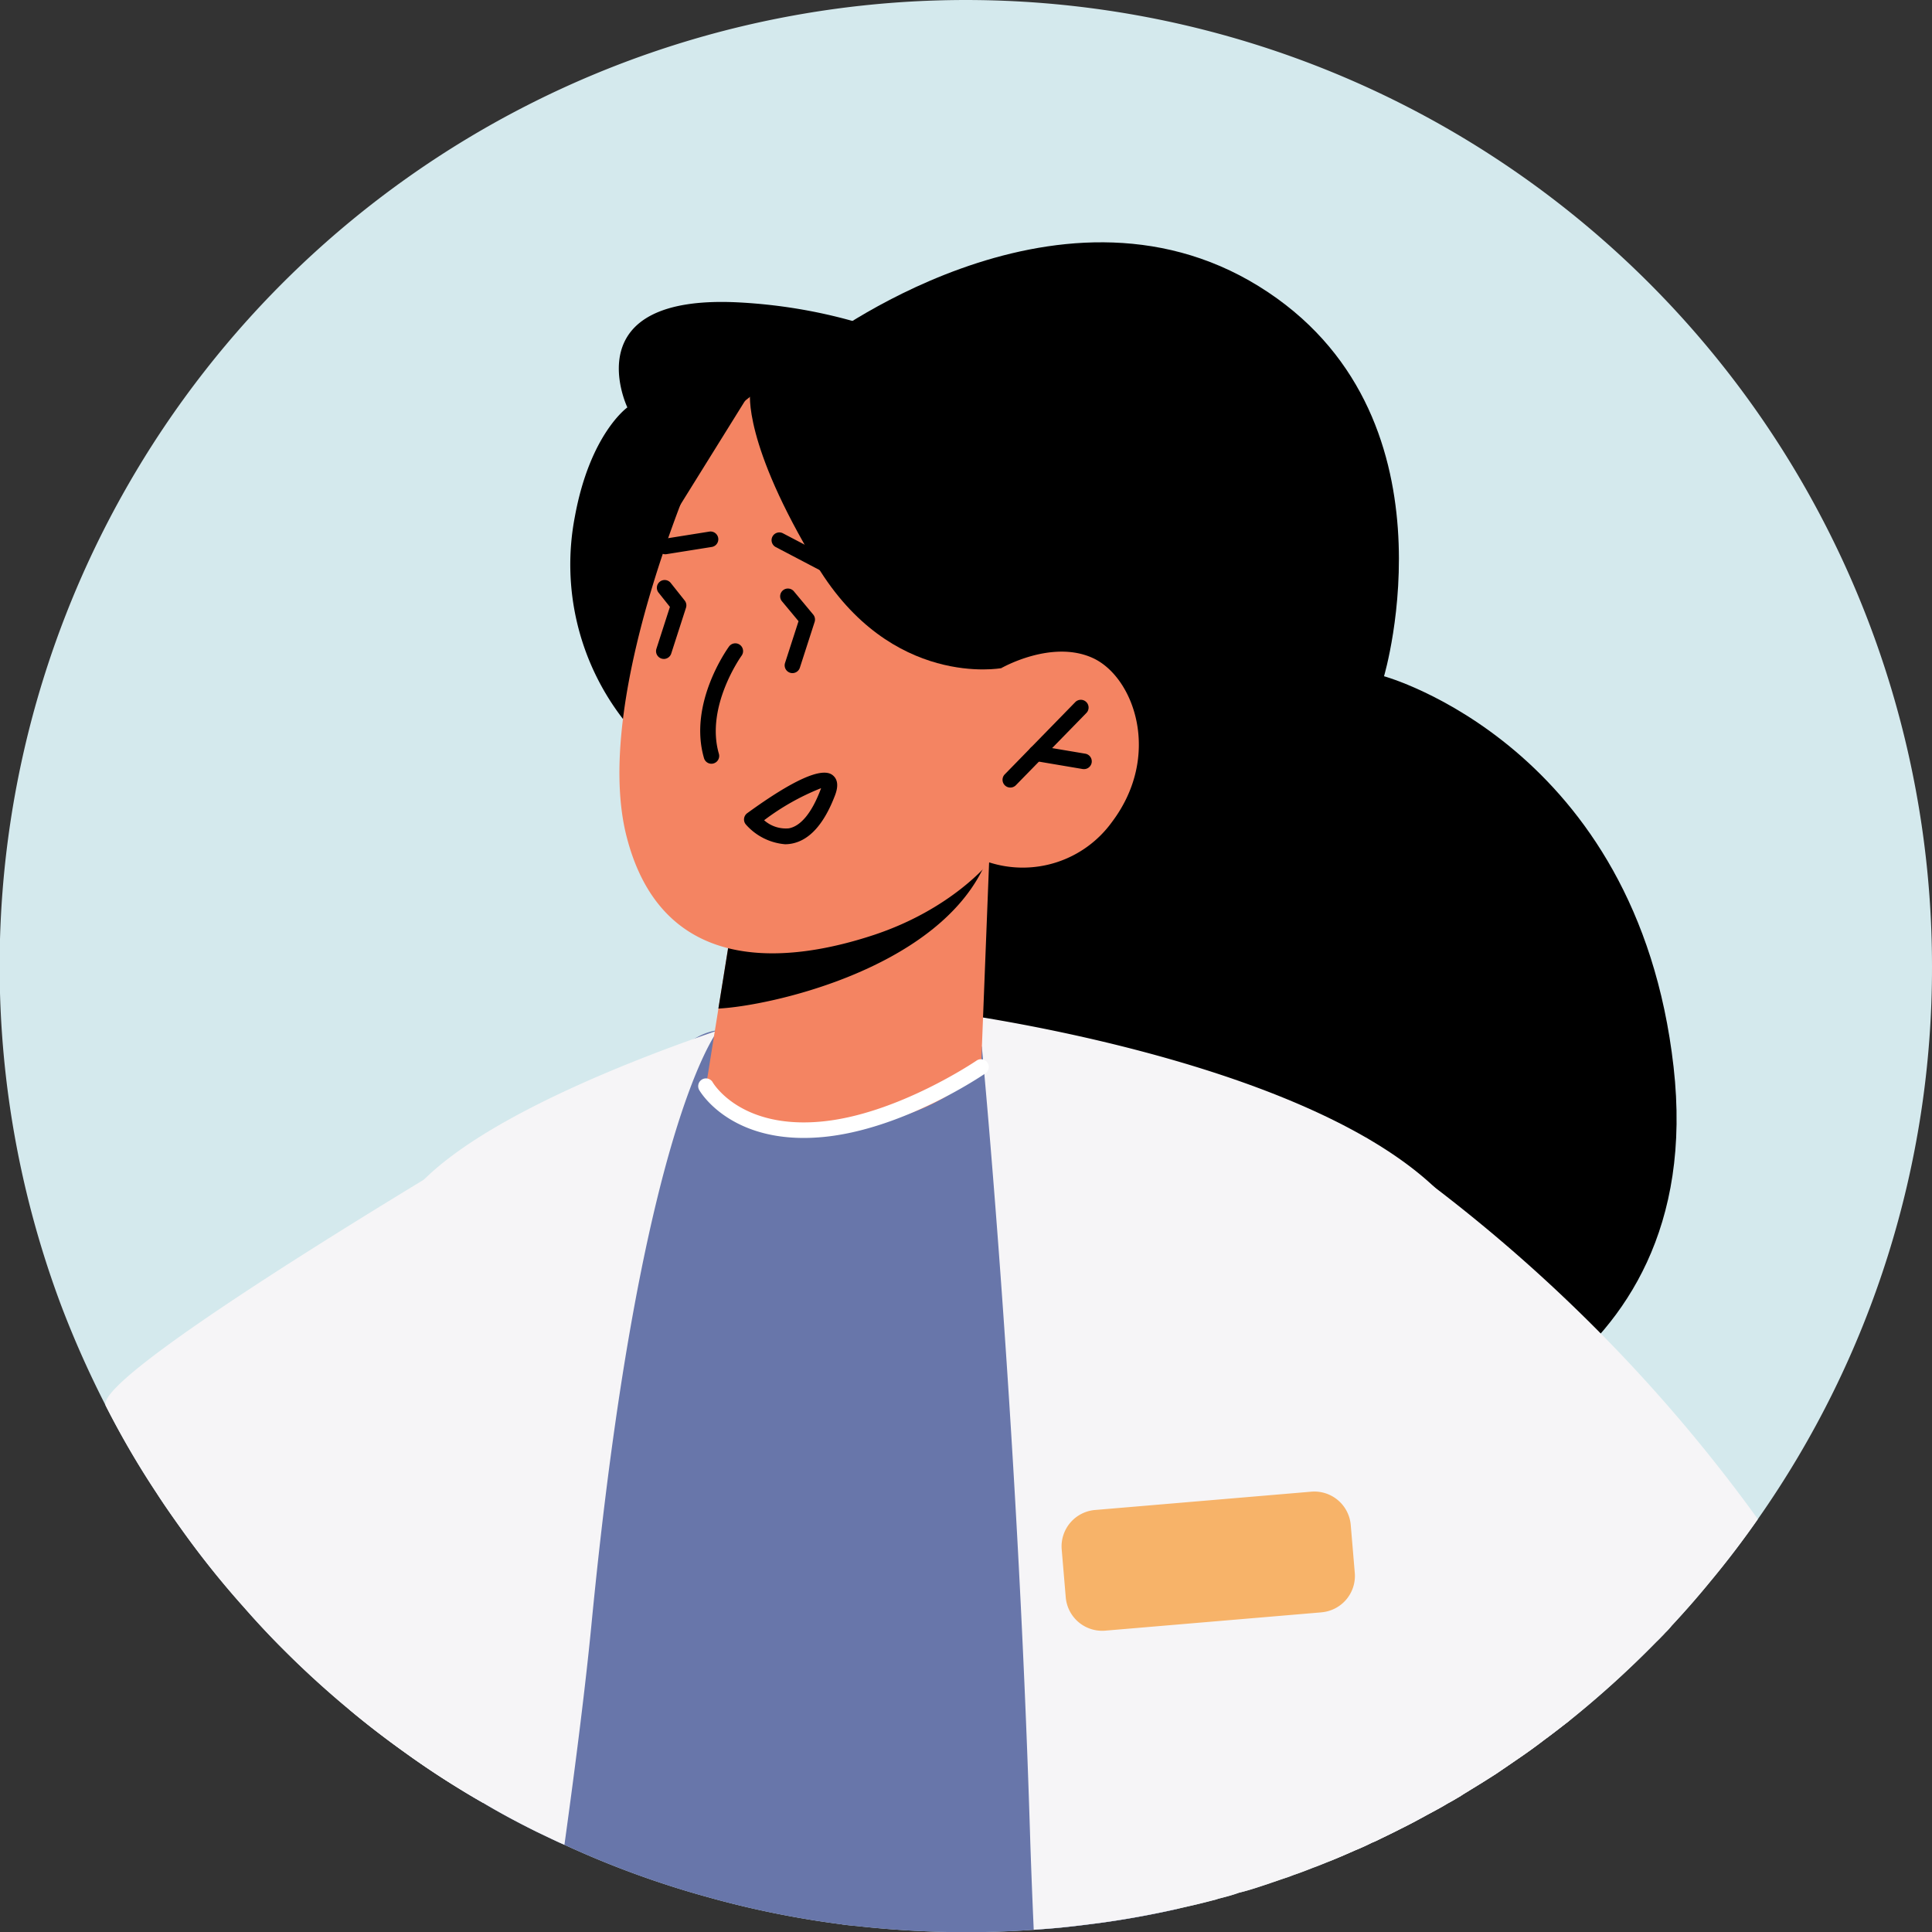<svg id="グループ_192" data-name="グループ 192" xmlns="http://www.w3.org/2000/svg" xmlns:xlink="http://www.w3.org/1999/xlink" width="204.223" height="204.244" viewBox="0 0 204.223 204.244">
  <rect x="0" y="0" width="204.223" height="204.244" fill="#333333" stroke="none"/>
  <defs>
    <clipPath id="clip-path">
      <rect id="長方形_56" data-name="長方形 56" width="204.223" height="204.244" fill="#d4e9ed"/>
    </clipPath>
  </defs>
  <g id="グループ_191" data-name="グループ 191" clip-path="url(#clip-path)">
    <path id="パス_474" data-name="パス 474" d="M204.223,102.111a101.338,101.338,0,0,1-18.408,58.469c-1.592,2.283-3.267,4.482-5.047,6.618-1.3,1.592-2.66,3.141-4.063,4.649a7.306,7.306,0,0,1-.67.733l-.251.272c-.23.23-.461.482-.691.691a101.875,101.875,0,0,1-9.193,8.335c-.042.042-.084.063-.126.1-.817.628-1.633,1.277-2.471,1.885-.817.628-1.675,1.257-2.534,1.843-.88.607-1.738,1.194-2.6,1.78-.88.565-1.78,1.131-2.681,1.675-.356.23-.733.44-1.068.67-.461.272-.942.565-1.424.817-.209.126-.377.23-.565.335-.628.356-1.236.67-1.843,1.005-.838.461-1.7.921-2.555,1.34-.607.314-1.215.607-1.864.921-.356.168-.733.377-1.131.524-.586.293-1.173.565-1.8.817-.8.356-1.571.691-2.387,1.026a.744.744,0,0,1-.188.084c-.607.23-1.215.5-1.822.712-.691.272-1.382.544-2.073.775-.272.1-.524.209-.8.293-.88.293-1.759.607-2.66.9-.754.251-1.55.5-2.345.691-.628.23-1.257.4-1.906.565a4.553,4.553,0,0,0-.5.147c-.963.251-1.927.5-2.89.712-.419.1-.838.188-1.256.293-2.7.607-5.445,1.11-8.23,1.487-1.131.147-2.283.293-3.455.419-1.131.126-2.325.209-3.455.293-2.408.168-4.775.251-7.162.251a105.453,105.453,0,0,1-11.56-.649c-.524-.042-1.047-.1-1.55-.168a.189.189,0,0,0-.1-.021,99.444,99.444,0,0,1-14.177-2.89,97.879,97.879,0,0,1-15.057-5.508l-.565-.251c-.775-.356-1.55-.733-2.3-1.089-1.948-.963-3.874-1.989-5.738-3.1-.817-.461-1.633-.942-2.429-1.445-2.01-1.215-3.958-2.513-5.864-3.9-1.989-1.424-3.937-2.911-5.8-4.482-2.3-1.906-4.523-3.9-6.639-6.01-1.592-1.571-3.12-3.2-4.586-4.879a94.941,94.941,0,0,1-6.7-8.4c-.838-1.173-1.675-2.366-2.471-3.6a92.287,92.287,0,0,1-5.382-9.235A104.264,104.264,0,0,1,6.429,137.9a102.131,102.131,0,1,1,197.794-35.789" fill="#d4e9ed"/>
    <path id="パス_475" data-name="パス 475" d="M41.2,23.119S66.438,3.553,87.983,16.877,101.22,58.1,101.22,58.1s26.751,7.311,30.608,41.295-28.453,40.422-28.453,40.422L56.937,112.308Z" transform="translate(45.078 13.382)"/>
    <path id="パス_476" data-name="パス 476" d="M101,120.512l-1.989,24.732c-2.7.607-5.445,1.11-8.23,1.487-1.131.147-2.283.293-3.455.419-1.152.126-2.345.209-3.5.293-2.366.168-4.733.251-7.12.251a105.453,105.453,0,0,1-11.56-.649c-.524-.042-1.047-.1-1.55-.168a.189.189,0,0,0-.1-.021,99.442,99.442,0,0,1-14.177-2.89,97.878,97.878,0,0,1-15.057-5.508l-.565-.251c-.775-.356-1.55-.733-2.3-1.089-1.948-.963-3.874-1.989-5.738-3.1-.817-.461-1.633-.942-2.429-1.445,1.487-9.864,12.272-78.657,27.308-80.227a134.311,134.311,0,0,1,30.491.44Z" transform="translate(25.407 56.55)" fill="#6876aa"/>
    <path id="パス_477" data-name="パス 477" d="M126.225,126.12c-.042.042-.084.063-.126.1-.817.628-1.633,1.277-2.471,1.885-.817.628-1.675,1.257-2.534,1.843-.88.607-1.738,1.194-2.6,1.78-.88.565-1.78,1.131-2.681,1.675-.356.23-.733.44-1.068.67-.461.272-.942.565-1.424.817-.209.126-.377.23-.565.335-.628.356-1.236.67-1.843,1.005-.838.461-1.7.921-2.555,1.34-.607.314-1.215.607-1.864.921-.356.168-.733.377-1.131.524-.586.293-1.173.565-1.8.817-.8.356-1.571.691-2.387,1.026a.744.744,0,0,1-.188.084c-.607.23-1.215.5-1.822.712-.691.272-1.382.544-2.073.775-.272.1-.524.209-.8.293-.88.293-1.759.607-2.66.9-.754.251-1.55.5-2.345.691-.628.23-1.257.4-1.906.565a4.553,4.553,0,0,0-.5.147c-.963.251-1.927.5-2.89.712-.419.1-.838.188-1.256.293-2.7.607-5.445,1.11-8.23,1.487-1.131.147-2.283.293-3.455.419-1.131.126-2.325.209-3.455.293-.168-3.811-.293-7.078-.377-9.7-1.361-44.689-5.11-83.662-5.11-83.662L36.26,53.138C40.281,51.756,43,50.96,43,50.96l17.193.23s36.774,4.628,51.6,18.387c4.733,4.4,9.947,26.868,14.429,56.542" transform="translate(39.674 55.759)" fill="#f6f5f7"/>
    <path id="パス_478" data-name="パス 478" d="M56.581,52.01C56.1,52.659,48.162,63.591,43.2,114.9c-.586,6.031-1.571,13.968-2.848,23.2l-.565-.251c-.775-.356-1.55-.733-2.3-1.089-1.948-.963-3.874-1.989-5.738-3.1a93.111,93.111,0,0,1-8.293-5.34c-1.989-1.424-3.937-2.911-5.8-4.482,1.738-27.727,3.476-48.668,4.963-52.1,3.644-8.356,23.35-16.1,33.967-19.727" transform="translate(19.312 56.907)" fill="#f6f5f7"/>
    <path id="パス_479" data-name="パス 479" d="M34.347,59.331a26.72,26.72,0,0,1-5.089-21.39c1.6-8.762,5.55-11.549,5.55-11.549S29.022,14.321,46.732,15.3s28.018,9.82,28.018,9.82,8.155-3.864,11.656,5.631-.327,23.379-.327,23.379Z" transform="translate(31.508 16.674)"/>
    <path id="パス_480" data-name="パス 480" d="M65.563,43.527l-.846,21.624s-4.142,6.065-16.833,6.6c-9.453.4-12.249-4.559-12.249-4.559l3.022-18.835L61.7,44.224Z" transform="translate(38.991 47.626)" fill="#f48462"/>
    <path id="パス_481" data-name="パス 481" d="M64.9,42.9a7.117,7.117,0,0,1-.71,2.065C58.926,55.572,41.723,59.4,36.261,59.677l1.711-10.63Z" transform="translate(39.676 46.935)"/>
    <path id="パス_482" data-name="パス 482" d="M40.543,26.146S28.135,52.815,32.019,68.054,49.753,81.235,58.075,78.5s12.272-7.7,12.272-7.7a11.636,11.636,0,0,0,12.971-4.251C88.644,59.5,85.664,51.194,81.306,49.2s-9.667,1.064-9.667,1.064l4.287-7.734S59.6,2.331,40.543,26.146" transform="translate(34.211 20.357)" fill="#f48462"/>
    <path id="パス_483" data-name="パス 483" d="M68.9,52.375S57.274,54.553,49.4,41.542s-7.057-18.3-7.057-18.3l-8.209,13.2s-1.665-9.258,2.111-15.091S43.84,16.8,43.84,16.8l25.465,6.741,6.442,20.577Z" transform="translate(36.953 18.25)"/>
    <path id="パス_484" data-name="パス 484" d="M36.532,45.2a.82.82,0,0,1-.787-.593c-1.682-5.776,2.469-11.554,2.645-11.8a.822.822,0,0,1,1.328.97c-.038.052-3.849,5.378-2.4,10.37a.823.823,0,0,1-.561,1.018.782.782,0,0,1-.228.034" transform="translate(38.672 35.533)"/>
    <path id="パス_485" data-name="パス 485" d="M51.426,44.6a.821.821,0,0,1-.588-1.395l7.453-7.635a.821.821,0,0,1,1.175,1.148l-7.451,7.635a.826.826,0,0,1-.588.247" transform="translate(55.37 38.649)"/>
    <path id="パス_486" data-name="パス 486" d="M57.784,40.126a.8.8,0,0,1-.138-.01l-5.051-.854a.821.821,0,0,1,.274-1.619l5.051.852a.821.821,0,0,1-.136,1.631" transform="translate(56.799 41.174)"/>
    <path id="パス_487" data-name="パス 487" d="M34.009,29.235a.821.821,0,0,1-.128-1.631l4.8-.766a.822.822,0,0,1,.26,1.623l-4.8.764a.665.665,0,0,1-.13.01" transform="translate(36.313 29.353)"/>
    <path id="パス_488" data-name="パス 488" d="M47.56,32.6a.831.831,0,0,1-.381-.092l-7.792-4.086a.821.821,0,1,1,.762-1.455l7.794,4.084a.822.822,0,0,1-.383,1.55" transform="translate(42.613 29.406)"/>
    <path id="パス_489" data-name="パス 489" d="M33.936,37.616a.83.83,0,0,1-.253-.04.821.821,0,0,1-.528-1.035l1.426-4.425-1.194-1.5a.822.822,0,1,1,1.286-1.024l1.468,1.849a.824.824,0,0,1,.14.764l-1.562,4.844a.824.824,0,0,1-.783.57" transform="translate(36.233 32.036)"/>
    <path id="パス_490" data-name="パス 490" d="M40.673,38.64a.822.822,0,0,1-.783-1.074l1.426-4.415-1.74-2.09a.821.821,0,1,1,1.261-1.051l2.029,2.438a.826.826,0,0,1,.153.779L41.456,38.07a.826.826,0,0,1-.783.57" transform="translate(43.093 32.512)"/>
    <path id="パス_491" data-name="パス 491" d="M112.222,97.765c-1.592,2.283-3.267,4.482-5.047,6.618-1.3,1.592-2.66,3.141-4.063,4.649a7.306,7.306,0,0,1-.67.733l-.251.272c-.23.23-.461.482-.691.691a104.57,104.57,0,0,1-9.319,8.439c-.817.628-1.633,1.277-2.471,1.885-.817.628-1.675,1.257-2.534,1.843-.88.607-1.738,1.194-2.6,1.78-.88.565-1.78,1.131-2.681,1.675-.356.23-.733.44-1.068.67-.461.272-.942.565-1.424.817-.209.126-.377.23-.565.335-.628.356-1.236.67-1.843,1.005-.838.461-1.7.921-2.555,1.34-.607.314-1.215.607-1.864.921-.356.168-.733.377-1.131.524-.586.293-1.173.565-1.8.817-.8.356-1.571.691-2.387,1.026l3.476-76.4a167.494,167.494,0,0,1,41.485,40.355" transform="translate(73.594 62.816)" fill="#f6f5f7"/>
    <path id="パス_492" data-name="パス 492" d="M46.4,61.793c-8.046,0-10.921-4.84-11.049-5.062a.822.822,0,0,1,1.426-.819c.115.2,3,4.934,11.459,4.151,8.027-.739,16.362-6.4,16.445-6.456a.821.821,0,0,1,.93,1.353c-.354.245-8.764,5.96-17.222,6.739q-1.043.094-1.989.094" transform="translate(38.561 58.494)" fill="#fff"/>
    <path id="パス_493" data-name="パス 493" d="M81.059,88.055,58.2,89.99a3.862,3.862,0,0,1-4.172-3.52L53.6,81.408a3.86,3.86,0,0,1,3.52-4.172L79.981,75.3a3.86,3.86,0,0,1,4.172,3.52l.427,5.059a3.859,3.859,0,0,1-3.52,4.172" transform="translate(58.628 82.379)" fill="#f7b369"/>
    <path id="パス_494" data-name="パス 494" d="M51.688,55.93l-6.45,73.442a93.108,93.108,0,0,1-8.293-5.34A100.838,100.838,0,0,1,24.506,113.54c-1.592-1.571-3.12-3.2-4.586-4.879a94.941,94.941,0,0,1-6.7-8.4c-.838-1.173-1.675-2.366-2.471-3.6a92.287,92.287,0,0,1-5.382-9.235c-1.78-3.476,46.323-31.5,46.323-31.5" transform="translate(5.818 61.197)" fill="#f6f5f7"/>
    <path id="パス_495" data-name="パス 495" d="M41.885,46.566a6.207,6.207,0,0,1-4.126-2.077.817.817,0,0,1-.2-.63.828.828,0,0,1,.333-.574c4.863-3.533,7.9-4.89,9.011-4.035.559.427.651,1.146.276,2.134-1.162,3.06-2.714,4.783-4.613,5.122a3.828,3.828,0,0,1-.683.061M39.68,44.03a3.47,3.47,0,0,0,2.605.857c1.271-.23,2.431-1.644,3.359-4.086.023-.061.042-.115.057-.161a25.553,25.553,0,0,0-6.021,3.39" transform="translate(41.092 42.674)"/>
  </g>
</svg>
